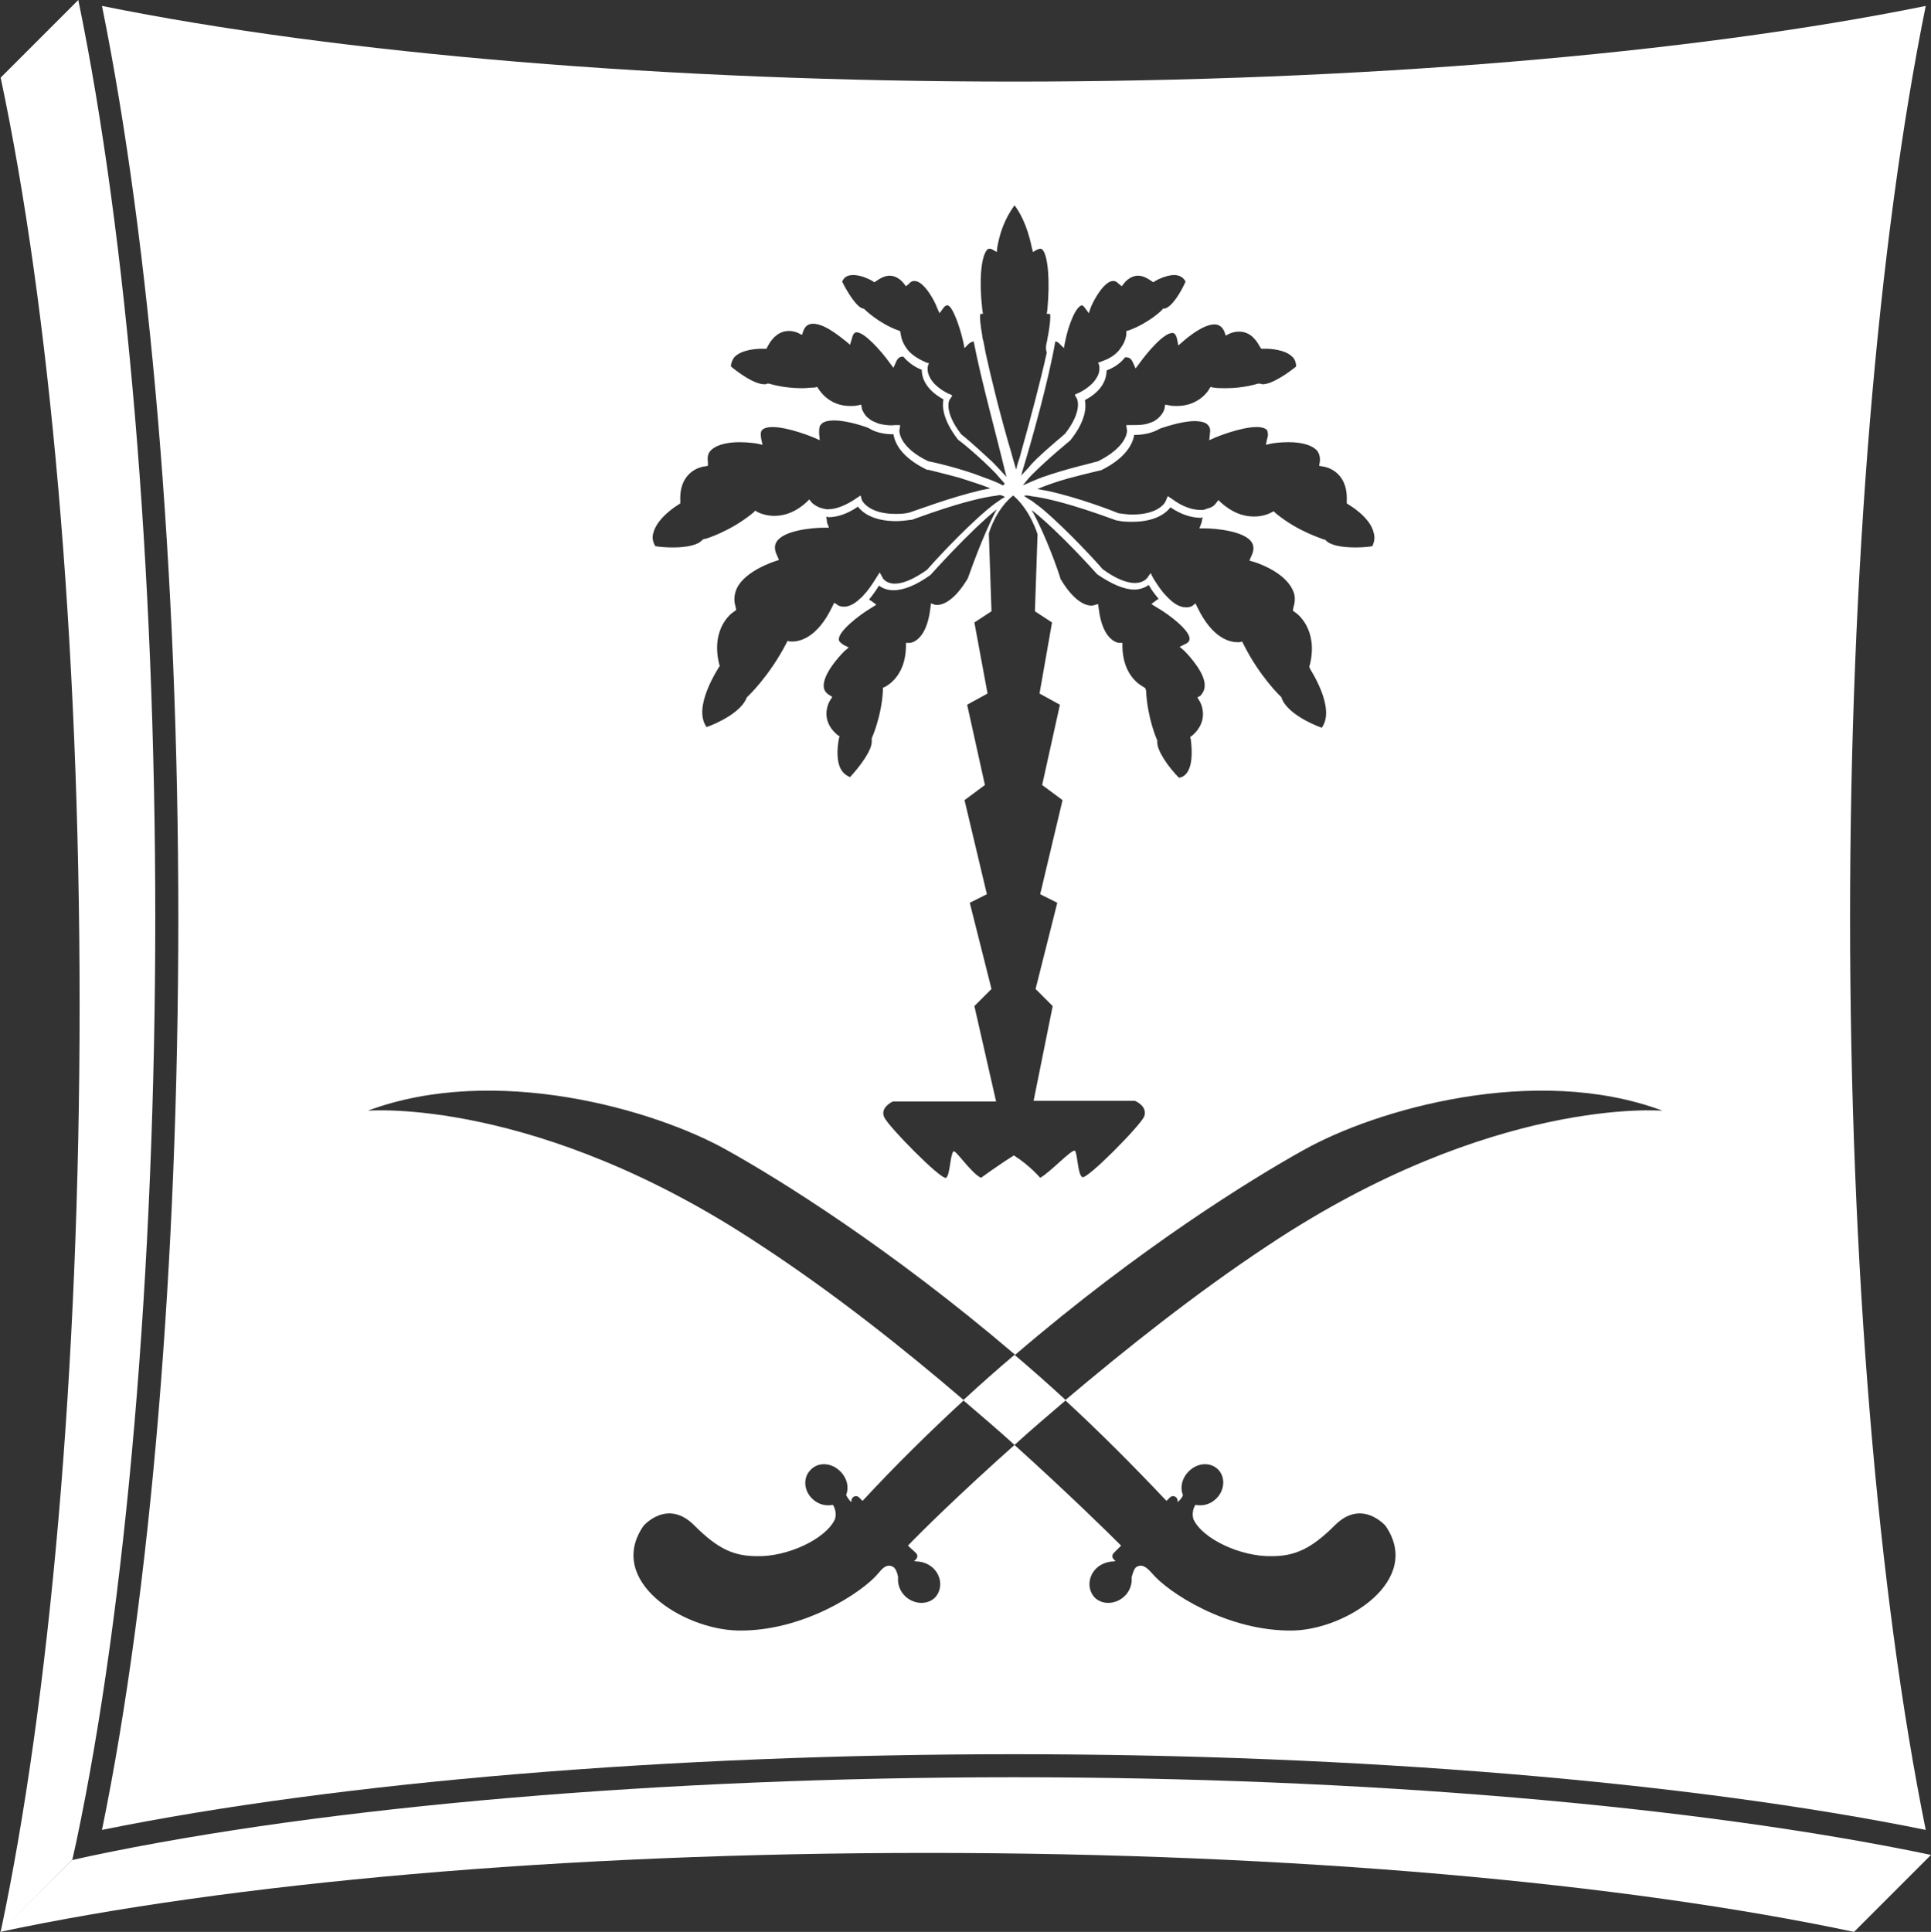 <?xml version="1.0" encoding="UTF-8"?> <svg xmlns="http://www.w3.org/2000/svg" xmlns:xlink="http://www.w3.org/1999/xlink" version="1.1" id="Layer_1" x="0px" y="0px" viewBox="0 0 293.5 293.6" style="enable-background:new 0 0 293.5 293.6;" xml:space="preserve"><rect x="0" y="0" width="293.5" height="293.6" fill="#333333" stroke="none"/> <style type="text/css"> .st0{fill:#FFFFFF;} </style> <g> <g> <g> <path class="st0" d="M13.6,282.1l-2.7,0.6L0,293.6c34.8-7.4,85.1-12,140.9-12s106,4.6,140.9,12l11.7-11.7 c-35.9-7.5-86.5-11.8-139.4-11.8C100.8,270.1,49.5,274.5,13.6,282.1"></path> <path class="st0" d="M11,282.6l0.6-2.7c7.6-35.9,12-87.2,12-140.5C23.6,86.6,19.3,35.9,11.9,0L0.1,11.8 c7.4,34.8,12,85.1,12,140.9s-4.6,106-12,140.9L11,282.6z"></path> </g> <g> <path class="st0" d="M292.7,0.9c-35.9,7.3-86.2,11.5-138.6,11.5c-52.3,0-102.6-4.2-138.6-11.5c7.3,36,11.6,86.3,11.6,138.6 s-4.2,102.6-11.6,138.6c36-7.3,86.3-11.5,138.6-11.5c52.4,0,102.6,4.2,138.6,11.5c-7.3-36-11.5-86.2-11.5-138.6 C281.2,87.2,285.4,36.9,292.7,0.9z M200.6,70.2l-0.1,0.6l0.6,0.1c0.1,0,3.8,0.5,3.6,5.2v0.4l0.3,0.2c0,0,3.3,1.9,3.8,4.3 c0.2,0.7,0.1,1.3-0.2,2c-0.4,0.1-1.5,0.2-2.6,0.2c-2.3,0-3.9-0.4-4.5-1.1l-0.1-0.1h-0.2c0-0.1-3.8-1.1-7.3-4l-0.3-0.3l-0.4,0.2 c0,0-1,0.6-2.6,0.6c-1.8,0-3.4-0.7-5-2.1l-0.4-0.4l-0.4,0.5c0,0-0.3,0.5-1,0.7c-0.2,0.1-0.4,0.1-0.6,0.2 c-0.2,0.1-0.4,0.1-0.6,0.1h-0.1c-1.3,0-2.8-0.5-4.4-1.7l-0.6-0.4l-0.3,0.7c0,0.1-0.9,2.1-5.1,2.1c-0.7,0-1.4-0.1-2.1-0.2 c-0.7-0.3-6.1-2.4-10.8-3.4c-0.6-0.1-1.1-0.2-1.6-0.3h0.1c1.5-0.6,3.2-1.2,4.7-1.6c2.6-0.7,4.8-1.2,4.8-1.2h0.1 c4.1-2,4.9-4.3,5.1-5.4c1.7,0,2.9-0.4,3.8-0.9l0.2-0.1c0.1,0,3-1.1,5.2-1.1c0.9,0,1.7,0.2,2,0.6c0.3,0.3,0.4,0.7,0.3,1.3l-0.1,1 l0.9-0.4c0,0,3.8-1.6,6.3-1.6c0.8,0,1.4,0.2,1.6,0.5c0.1,0.3,0.2,0.7,0,1.3l-0.2,0.9l0.9-0.2c0,0,1.1-0.2,2.5-0.2 c2.2,0,3.7,0.5,4.4,1.3C200.5,68.9,200.7,69.5,200.6,70.2z M194.7,105.9c0,0-3.2-3-5.7-8l-0.2-0.4l-0.4,0.1c0,0-0.1,0-0.3,0 c-1.1,0-3.8-0.5-6.1-5.3l-0.3-0.6l-0.5,0.4c0,0-0.3,0.2-0.9,0.2s-1.5-0.2-2.6-1.3c-0.1-0.1-0.3-0.3-0.5-0.5 c-0.6-0.6-1.2-1.5-1.9-2.6l-0.4-0.8l-0.3,0.4l-0.2,0.3c-0.1,0.1-0.6,0.8-1.9,0.8c-1.3,0-3-0.7-4.9-2.1c-0.5-0.6-5.1-5.7-9.1-9.1 c-0.6-0.5-1.2-0.9-1.7-1.3c-0.4-0.2-0.8-0.5-1.1-0.7c0-0.1,0.1-0.1,0.1-0.1c0.3,0,0.6,0,0.9,0.1c5,0.6,12.9,3.7,13,3.7h0.1 c0.8,0.2,1.6,0.2,2.3,0.2c3.6,0,5.2-1.4,5.8-2.2c1.6,1.1,3.2,1.6,4.7,1.6c0,0,0.1-0.1,0.2-0.1c-0.1,0.3-0.1,0.6-0.2,0.9l-0.3,0.8 h0.8c1.6,0,6.2,0.4,7.2,2.2c0.3,0.5,0.3,1.2-0.1,2l-0.3,0.7l0.7,0.2c0,0,4.4,1.3,5.8,4.1c0.5,0.9,0.5,1.8,0.2,2.8l-0.1,0.5 l0.4,0.3c0.2,0.1,3.5,2.5,2.2,7.9l-0.1,0.3l0.1,0.3c0,0.1,4,6,1.8,9c-1.7-0.6-5.3-2.3-6.1-4.5V106L194.7,105.9z M182.3,106.5 c0.1,0.1,1.7,2.9-1.1,5.3l-0.3,0.2l0.1,0.4c0.1,0.9,0.4,3.5-0.5,4.9c-0.3,0.5-0.7,0.8-1.3,0.9c-1.5-1.5-3.4-4.1-3.3-5.5v-0.2 l-0.1-0.2c0,0-1.4-3.2-1.6-7.3l-0.1-0.4l-0.3-0.2c-0.1-0.1-3.1-1.4-3.2-6.1v-0.6h-0.5c-0.1,0-2.5-0.2-3.1-5.2l-0.1-0.7l-0.7,0.2 c0,0-2.2,0.7-5-4c-0.2-0.8-2.2-6.6-4.4-10.5c4.3,3.4,9.8,9.6,9.9,9.7l0.1,0.1c2.2,1.5,4.1,2.3,5.6,2.3c1,0,1.8-0.4,2.2-0.7 c0.5,0.9,1,1.5,1.5,2.1c-0.1,0.1-0.2,0.1-0.3,0.2l-0.8,0.6l0.8,0.5c2.1,1.2,5.1,3.6,5,4.8c0,0.3-0.2,0.6-0.7,0.8l-0.8,0.4 l0.7,0.6c0.9,0.9,3.2,3.5,3.1,5.3c0,0.6-0.2,1-0.6,1.5L182,106L182.3,106.5z M127.3,111.7c-2.9-2.4-1.2-5.2-1.1-5.3l0.3-0.5 l-0.5-0.3c-0.5-0.3-0.8-0.8-0.8-1.3c-0.1-1.8,2.2-4.4,3.1-5.3l0.7-0.6l-0.8-0.4c-0.4-0.3-0.7-0.5-0.7-0.8 c-0.1-1.2,2.9-3.6,4.9-4.8l0.8-0.5l-0.8-0.6c-0.1,0-0.2-0.1-0.3-0.2c0.5-0.6,1-1.3,1.5-2.1c0.4,0.3,1.1,0.7,2.2,0.7 c1.6,0,3.5-0.8,5.6-2.3l0.1-0.1c0.1-0.1,5.7-6.4,10-9.9c-2.1,3.9-4.1,9.7-4.4,10.5c-2.8,4.7-5,4-5,4l-0.6-0.2l-0.1,0.8 c-0.6,5-3,5.2-3.1,5.2h-0.6v0.6c-0.1,4.7-3.1,6-3.2,6.1l-0.3,0.1v0.4c-0.2,4-1.7,7.3-1.7,7.3v0.2v0.2c0.1,1.4-1.9,4-3.3,5.5 c-0.5-0.2-0.9-0.5-1.2-0.9c-1.2-1.6-0.5-4.9-0.5-4.9l0.1-0.4L127.3,111.7z M109.3,100.9c-1.3-5.5,2-7.8,2.2-7.9l0.4-0.3l-0.1-0.5 c-0.3-1-0.2-1.9,0.2-2.8c1.3-2.7,5.8-4.1,5.8-4.1l0.6-0.2l-0.3-0.7c-0.4-0.8-0.4-1.5-0.1-2c1-1.8,5.5-2.2,7.2-2.2h0.8l-0.3-0.8 c0-0.3-0.1-0.6-0.1-0.9c0.1,0,0.2,0.1,0.3,0.1c1.4,0,2.9-0.5,4.5-1.6c0.6,0.8,2.2,2.2,5.8,2.2c0.7,0,1.5-0.1,2.3-0.2h0.1 c0.1,0,8-3.1,13-3.7c0.3-0.1,0.6-0.1,1.1,0.2c0,0,0,0,0.1,0c-0.4,0.2-0.7,0.4-1.1,0.7c-0.6,0.4-1.1,0.8-1.7,1.3 c-4,3.4-8.6,8.5-9.1,9.1c-2,1.4-3.6,2.1-4.9,2.1s-1.8-0.8-1.8-0.8l-0.2-0.4l-0.3-0.5l-0.5,0.8c-0.7,1.1-1.3,2-1.9,2.6 c-0.2,0.2-0.3,0.4-0.5,0.5c-1.1,1.1-2,1.3-2.5,1.3c-0.6,0-0.9-0.2-0.9-0.2l-0.6-0.4l-0.3,0.6c-2.3,4.8-5,5.3-6.1,5.3 c-0.2,0-0.3,0-0.3,0l-0.4-0.1l-0.2,0.4c-2.6,5-5.8,8-5.8,8l-0.1,0.1l-0.1,0.1c-0.8,2.2-4.4,3.9-6.1,4.5c-2.2-3,1.8-8.9,1.8-9 l0.2-0.3L109.3,100.9z M135.7,167.4h15.7l-3.3-14.5l2.6-2.6l-3.3-13.1l2.6-1.3l-3.4-14.3l3.1-2.3l-2.7-12.2l3.1-1.7l-2-10.8 l2.6-1.7l-0.4-11.7v-0.1c0.1-0.5,1.2-3.8,3.7-5.8c2.6,2.2,3.7,5.9,3.7,5.9l-0.4,11.7l2.6,1.7l-1.9,10.8l3.1,1.7l-2.7,12.2 l3.1,2.3l-3.4,14.3l2.6,1.3l-3.3,13.1l2.6,2.6l-2.9,14.4h15.4c0,0,2,0.8,1.4,2.4c-0.7,1.5-8.7,9.6-9.4,9.2 c-0.7-0.4-0.7-3.4-1.1-4c-0.4-0.4-3.7,3.2-5.3,4.1c0,0-1.6-1.9-4-3.4c-2.4,1.5-5,3.4-5,3.4c-1.6-0.8-3.9-4.4-4.2-4 c-0.5,0.6-0.5,3.6-1.1,4c-0.7,0.4-8.7-7.7-9.4-9.2S135.7,167.4,135.7,167.4z M186.1,50.4l0.2,0.6l0.6-0.3c0,0,0.6-0.3,1.4-0.3 c1.4,0,2.4,0.8,3.2,2.3l0.2,0.3h0.4h0.3c0.6,0,3,0.1,4.1,1.3c0.3,0.3,0.5,0.8,0.5,1.4c-1.1,0.9-3.6,2.7-5.1,2.7 c-0.1,0-0.3-0.1-0.4-0.1h-0.1h-0.2c0,0-2.1,0.7-4.9,0.7c-0.6,0-1.3,0-1.9-0.1l-0.4-0.1l-0.2,0.3c0,0.1-1.5,2.6-4.9,2.6 c-0.4,0-0.8,0-1.2-0.1l-0.6-0.1l-0.1,0.6c0,0-0.1,0.6-0.8,1.3c-0.1,0.1-0.3,0.3-0.5,0.4c-0.3,0.3-0.8,0.4-1.3,0.6 c-0.2,0-0.3,0.1-0.5,0.1c-0.6,0.1-1.2,0.1-2,0.1h-0.3h-0.4v0.2l0.1,0.6v0.1c0,0.3-0.2,2.5-4.4,4.6c-0.6,0.2-4.7,1.1-8.4,2.4 c-1.1,0.4-2.2,0.9-3.1,1.3c0.1,0,0.1-0.1,0.1-0.1c0.1,0,0.1-0.1,0.1-0.1c0.4-0.5,0.8-1,1.3-1.5c2.5-2.5,5.7-5.1,5.7-5.1l0.1-0.1 c2.4-3,2.4-5.1,2.2-6.1c2.9-1.5,3.3-3.5,3.3-4.5c1.3-0.5,2.2-1.2,2.8-2c0.1,0,0.2,0,0.2,0c0.3,0,0.7,0.1,1,0.8l0.4,0.9l0.6-0.8 c1.3-1.8,3.7-4.6,5-4.6c0.1,0,0.5,0,0.7,0.9l0.2,1l0.7-0.6c0.8-0.7,3.1-2.6,4.8-2.6C185.3,49.3,185.8,49.7,186.1,50.4z M161,52.2 l0.7,0.7l0.2-1c0.5-2.6,1.7-5.5,2.6-5.5c0,0,0.2,0.1,0.4,0.4l0.6,0.8l0.3-0.9c0.4-1,2-4,3.4-4c0.3,0,0.5,0.1,0.8,0.4l0.5,0.4 l0.4-0.5c0,0,0.8-1.1,2.1-1.1c0.6,0,1.3,0.3,2,0.8l0.3,0.2l0.3-0.2c0,0,1.5-0.9,2.9-0.9c0.8,0,1.4,0.4,1.7,1 c-0.7,1.6-2.1,3.9-3.2,4.1h-0.2l-0.1,0.1c0,0.1-2.1,2.1-5.1,3.2l-0.4,0.1v0.4c0,0,0,1-0.8,2.1c-0.5,0.8-1.4,1.6-2.9,2.1l-0.2,0.1 l-0.4,0.1l0.1,0.2l0.1,0.4c0,0,0,0.2,0,0.4c0,0.5-0.2,1.2-1,2.1c-0.5,0.5-1.1,1-2.1,1.5l-0.5,0.2l-0.1,0.1v0.1l0.3,0.5 c0,0.1,0.9,1.8-1.8,5.3c-0.3,0.3-2.3,1.9-4.3,3.8c-0.5,0.5-0.9,0.9-1.2,1.3c-0.4,0.4-0.8,0.9-1.2,1.3c0.1-0.2,0.1-0.4,0.2-0.7 c1.5-4.9,4-13.9,5-19.7C160.6,51.9,160.8,52,161,52.2z M149,47.7h0.4l-0.1-0.7c-0.5-4.3-0.2-7.9,0.7-9c0.1-0.2,0.4-0.2,0.4-0.2 c0.1,0,0.2,0,0.4,0.1l0.7,0.4l0.1-0.8c0.6-3.4,1.9-5.3,2.6-6.3c0.7,0.9,1.9,2.9,2.6,6.3l0.2,0.8l0.7-0.4c0.1,0,0.3-0.1,0.4-0.1 c0.1,0,0.2,0,0.4,0.2c0.8,1,1.1,4.7,0.7,9l-0.1,0.7h0.5c0.1,0.5,0,1.6-0.3,3.3c-0.1,0.3-0.1,0.7-0.2,1c-0.1,0.4-0.2,1,0,1.6 c-0.9,4.1-2.4,9.8-4,15.5c0,0.1-0.1,0.3-0.1,0.4c-0.2,0.6-0.4,1.1-0.5,1.7c0,0-0.1,0.1-0.1,0.2c0-0.1,0-0.1,0-0.2 c-0.2-0.6-0.3-1.1-0.5-1.7c0-0.1-0.1-0.3-0.1-0.4c-1.7-5.7-3.1-11.4-4-15.5c-0.1-0.6-0.2-1.1-0.3-1.6c-0.1-0.4-0.2-0.7-0.2-1 C149,49.4,148.9,48.2,149,47.7z M129.7,41.8c1.4,0,2.9,0.9,2.9,0.9l0.3,0.2l0.3-0.2c0.7-0.5,1.4-0.8,2-0.8c1.3,0,2.1,1.1,2.1,1.1 l0.4,0.5l0.5-0.4c0.2-0.3,0.5-0.4,0.8-0.4c1.4,0,3,2.9,3.4,4l0.4,0.9l0.6-0.8c0.2-0.3,0.4-0.4,0.6-0.4c0.7,0,1.8,2.9,2.4,5.5 l0.2,1l0.7-0.7c0.3-0.2,0.5-0.3,0.7-0.3c1.1,5.8,3.6,14.8,4.8,19.9c0.1,0.2,0.1,0.5,0.2,0.7c-0.4-0.4-0.8-0.9-1.2-1.3 c-0.5-0.5-0.9-1-1.4-1.4c-2-1.9-3.9-3.5-4.3-3.8c-2.7-3.5-1.8-5.2-1.8-5.2l0.4-0.6v-0.1l-0.1-0.1l-0.5-0.2c-1-0.5-1.6-1-2.1-1.5 c-0.8-0.9-1-1.7-1-2.1c0-0.2,0-0.4,0-0.4l0.1-0.4l0.1-0.2l-0.4-0.1l-0.2-0.1c-1.4-0.6-2.4-1.4-2.9-2.2c-0.7-1-0.8-2-0.8-2.1 l-0.1-0.4l-0.3-0.1c-3-1.1-5.1-3.2-5.1-3.2l-0.1-0.1h-0.1c-1-0.2-2.4-2.5-3.2-4.1C128.3,42.1,128.8,41.8,129.7,41.8z M111.6,54.3 c1.1-1.2,3.5-1.3,4.2-1.3h0.3h0.4l0.2-0.4c0.8-1.5,1.9-2.3,3.2-2.3c0.8,0,1.4,0.3,1.4,0.3l0.6,0.3l0.2-0.6 c0.3-0.8,0.8-1.1,1.5-1.1c2,0,4.8,2.6,4.9,2.6l0.7,0.6l0.3-1c0.2-0.9,0.6-0.9,0.7-0.9c1.2,0,3.7,2.8,5,4.6l0.6,0.8l0.4-0.9 c0.3-0.7,0.7-0.8,1-0.8h0.1c0.6,0.7,1.5,1.5,2.8,2c0,1,0.4,2.9,3.3,4.5c-0.2,0.9-0.2,3,2.2,6.1l0.1,0.1c0.1,0,3.2,2.5,5.7,5.1 c0.4,0.5,0.9,1,1.3,1.5c0,0.1,0,0.1-0.2,0.2v0.1c-0.9-0.5-2-0.9-3.1-1.3c-3.6-1.4-7.7-2.3-8.3-2.4c-4.2-2-4.4-4.3-4.4-4.6v-0.1 l0.1-0.6v-0.2h-0.4h-0.3c-0.8,0.1-1.4,0-2-0.1c-0.2,0-0.3-0.1-0.5-0.1c-0.5-0.2-1-0.4-1.3-0.6c-0.2-0.2-0.4-0.3-0.5-0.4 c-0.6-0.6-0.8-1.3-0.8-1.3l-0.1-0.6l-0.5,0.1c-0.4,0.1-0.8,0.1-1.2,0.1c-3.3,0-4.7-2.5-4.8-2.6l-0.2-0.3l-0.4,0.1 c-0.6,0-1.2,0.1-1.9,0.1c-2.9,0-5-0.7-5-0.7h-0.1h-0.2c-0.1,0.1-0.3,0.1-0.4,0.1c-1.6,0-4-1.8-5.1-2.7 C111.1,55.2,111.3,54.7,111.6,54.3z M99.3,81c0.6-2.4,3.8-4.3,3.8-4.3l0.3-0.2v-0.4c-0.2-4.7,3.5-5.2,3.6-5.2l0.6-0.1v-0.6 c-0.1-0.7,0-1.3,0.4-1.7c0.7-0.8,2.3-1.3,4.4-1.3c1.4,0,2.6,0.2,2.6,0.2l0.9,0.2l-0.2-0.9c-0.1-0.6-0.1-1.1,0.1-1.3 c0.2-0.3,0.8-0.5,1.6-0.5c2.5,0,6.3,1.6,6.3,1.6l0.9,0.4l-0.1-1c0-0.7,0-1.1,0.3-1.4c0.3-0.4,1-0.6,2-0.6c2.2,0,5.1,1.1,5.1,1.1 l0.2,0.1c0.8,0.5,2,0.9,3.7,0.9c0.2,1.2,1,3.4,5.1,5.4h0.2c0,0,2.1,0.5,4.7,1.2c1.5,0.5,3.2,1,4.7,1.6h0.1 c-0.5,0.1-1,0.2-1.5,0.3c-4.7,1.1-10.2,3.2-10.9,3.4c-0.8,0.2-1.5,0.2-2.1,0.2c-4.2,0-5.1-2.1-5.1-2.1l-0.2-0.7l-0.6,0.4 c-1.6,1.1-3.1,1.7-4.4,1.7h-0.1c-0.2,0-0.4-0.1-0.6-0.1c-0.2-0.1-0.4-0.1-0.6-0.2c-0.7-0.3-1.1-0.7-1.1-0.7l-0.4-0.5l-0.4,0.4 c-1.5,1.4-3.2,2.1-4.9,2.1c-1.5,0-2.6-0.6-2.6-0.6l-0.3-0.2l-0.3,0.3c-3.5,2.9-7.3,4-7.3,4H107l-0.3,0.2 c-0.6,0.7-2.2,1.1-4.4,1.1c-1.2,0-2.2-0.1-2.7-0.2C99.2,82.3,99.1,81.7,99.3,81z M192.7,189.3c-10.9,7.2-21.7,15.8-30.8,23.5 c5.1,4.7,10.2,9.8,15.4,15.3l0.5-0.5c0.3-0.3,0.7-0.3,1,0c0.2,0.2,0.2,0.5,0.2,0.7c0.4-0.4,0.7-0.7,0.8-1.1 c-0.5-1.2-0.1-2.7,1-3.7c1.4-1.3,3.4-1.3,4.5,0c1,1.2,0.8,3.2-0.6,4.4c-0.9,0.8-2,1-3,0.8c-0.7,1.1-0.3,2.2-0.3,2.2 c1.4,3,7.2,5.7,11.9,5.6c3.5,0,6-1.1,9.6-4.7c4.1-4.1,7.7,0.1,7.7,0.1c5.7,8.3-6,15.7-14,15.9c-10.1,0.2-19.2-5.9-21.5-8.7 c-0.9-1-1.5-1.4-2.3-1c-0.4,0.2-0.6,0.9-0.8,1.6c0.1,1.1-0.3,2.2-1.2,3c-1.4,1.2-3.4,1.2-4.5,0c-1.1-1.3-0.9-3.3,0.5-4.5 c0.7-0.6,1.7-0.9,2.5-0.9c0.1,0,0.2-0.1,0.3-0.1c-0.1,0-0.2-0.1-0.3-0.2c-0.3-0.3-0.3-0.7,0-1l1.1-1.1h0 c-2.1-2.1-8-7.9-16.2-15.3c-8.2,7.3-14.2,13.2-16.2,15.3h0l1.2,1.1c0.3,0.3,0.3,0.7,0,1c-0.1,0.1-0.2,0.2-0.3,0.2 c0.1,0,0.2,0.1,0.3,0.1c0.9,0,1.8,0.3,2.5,0.9c1.4,1.2,1.6,3.2,0.5,4.5c-1.1,1.2-3.1,1.2-4.5,0c-0.9-0.8-1.3-1.9-1.2-3 c-0.1-0.7-0.4-1.4-0.8-1.6c-0.8-0.4-1.4,0-2.2,1c-2.3,2.8-11.4,8.9-21.4,8.7c-8.4-0.2-20-7.6-14.3-15.9c0,0,3.6-4.2,7.7-0.1 c3.6,3.6,6,4.7,9.6,4.7c4.6,0.1,10.4-2.6,11.8-5.6c0,0,0.4-1.1-0.3-2.2c-1,0.2-2.1,0-3-0.8c-1.4-1.2-1.6-3.2-0.5-4.4 c1.1-1.3,3.1-1.3,4.5,0c1.1,1,1.5,2.5,1,3.7c0.2,0.4,0.4,0.7,0.8,1.1c0-0.2,0-0.5,0.2-0.7c0.3-0.3,0.7-0.3,1,0l0.5,0.5 c5.1-5.5,10.3-10.6,15.4-15.3c-9.1-7.8-19.8-16.3-30.8-23.5c-34.1-22.7-59.8-20.5-59.8-20.5c19.3-7.2,43.6-0.2,54.6,6 c7.9,4.4,24.7,14.8,43.8,31.1c19-16.3,35.9-26.7,43.8-31.1c11-6.2,35.3-13.2,54.6-6C252.5,168.8,226.8,166.6,192.7,189.3z"></path> <polygon class="st0" points="170.4,234.9 170.4,234.9 177.3,228.1 177.3,228.1 177.3,228.1 "></polygon> <path class="st0" d="M146.4,212.8c2.8,2.4,5.4,4.6,7.8,6.8c2.4-2.2,5-4.4,7.8-6.8c-2.6-2.4-5.2-4.7-7.8-6.9 C151.6,208.1,149,210.4,146.4,212.8z"></path> <polygon class="st0" points="131,228.1 131,228.1 137.9,234.9 137.9,234.9 131,228.1 "></polygon> </g> </g> </g> </svg> 